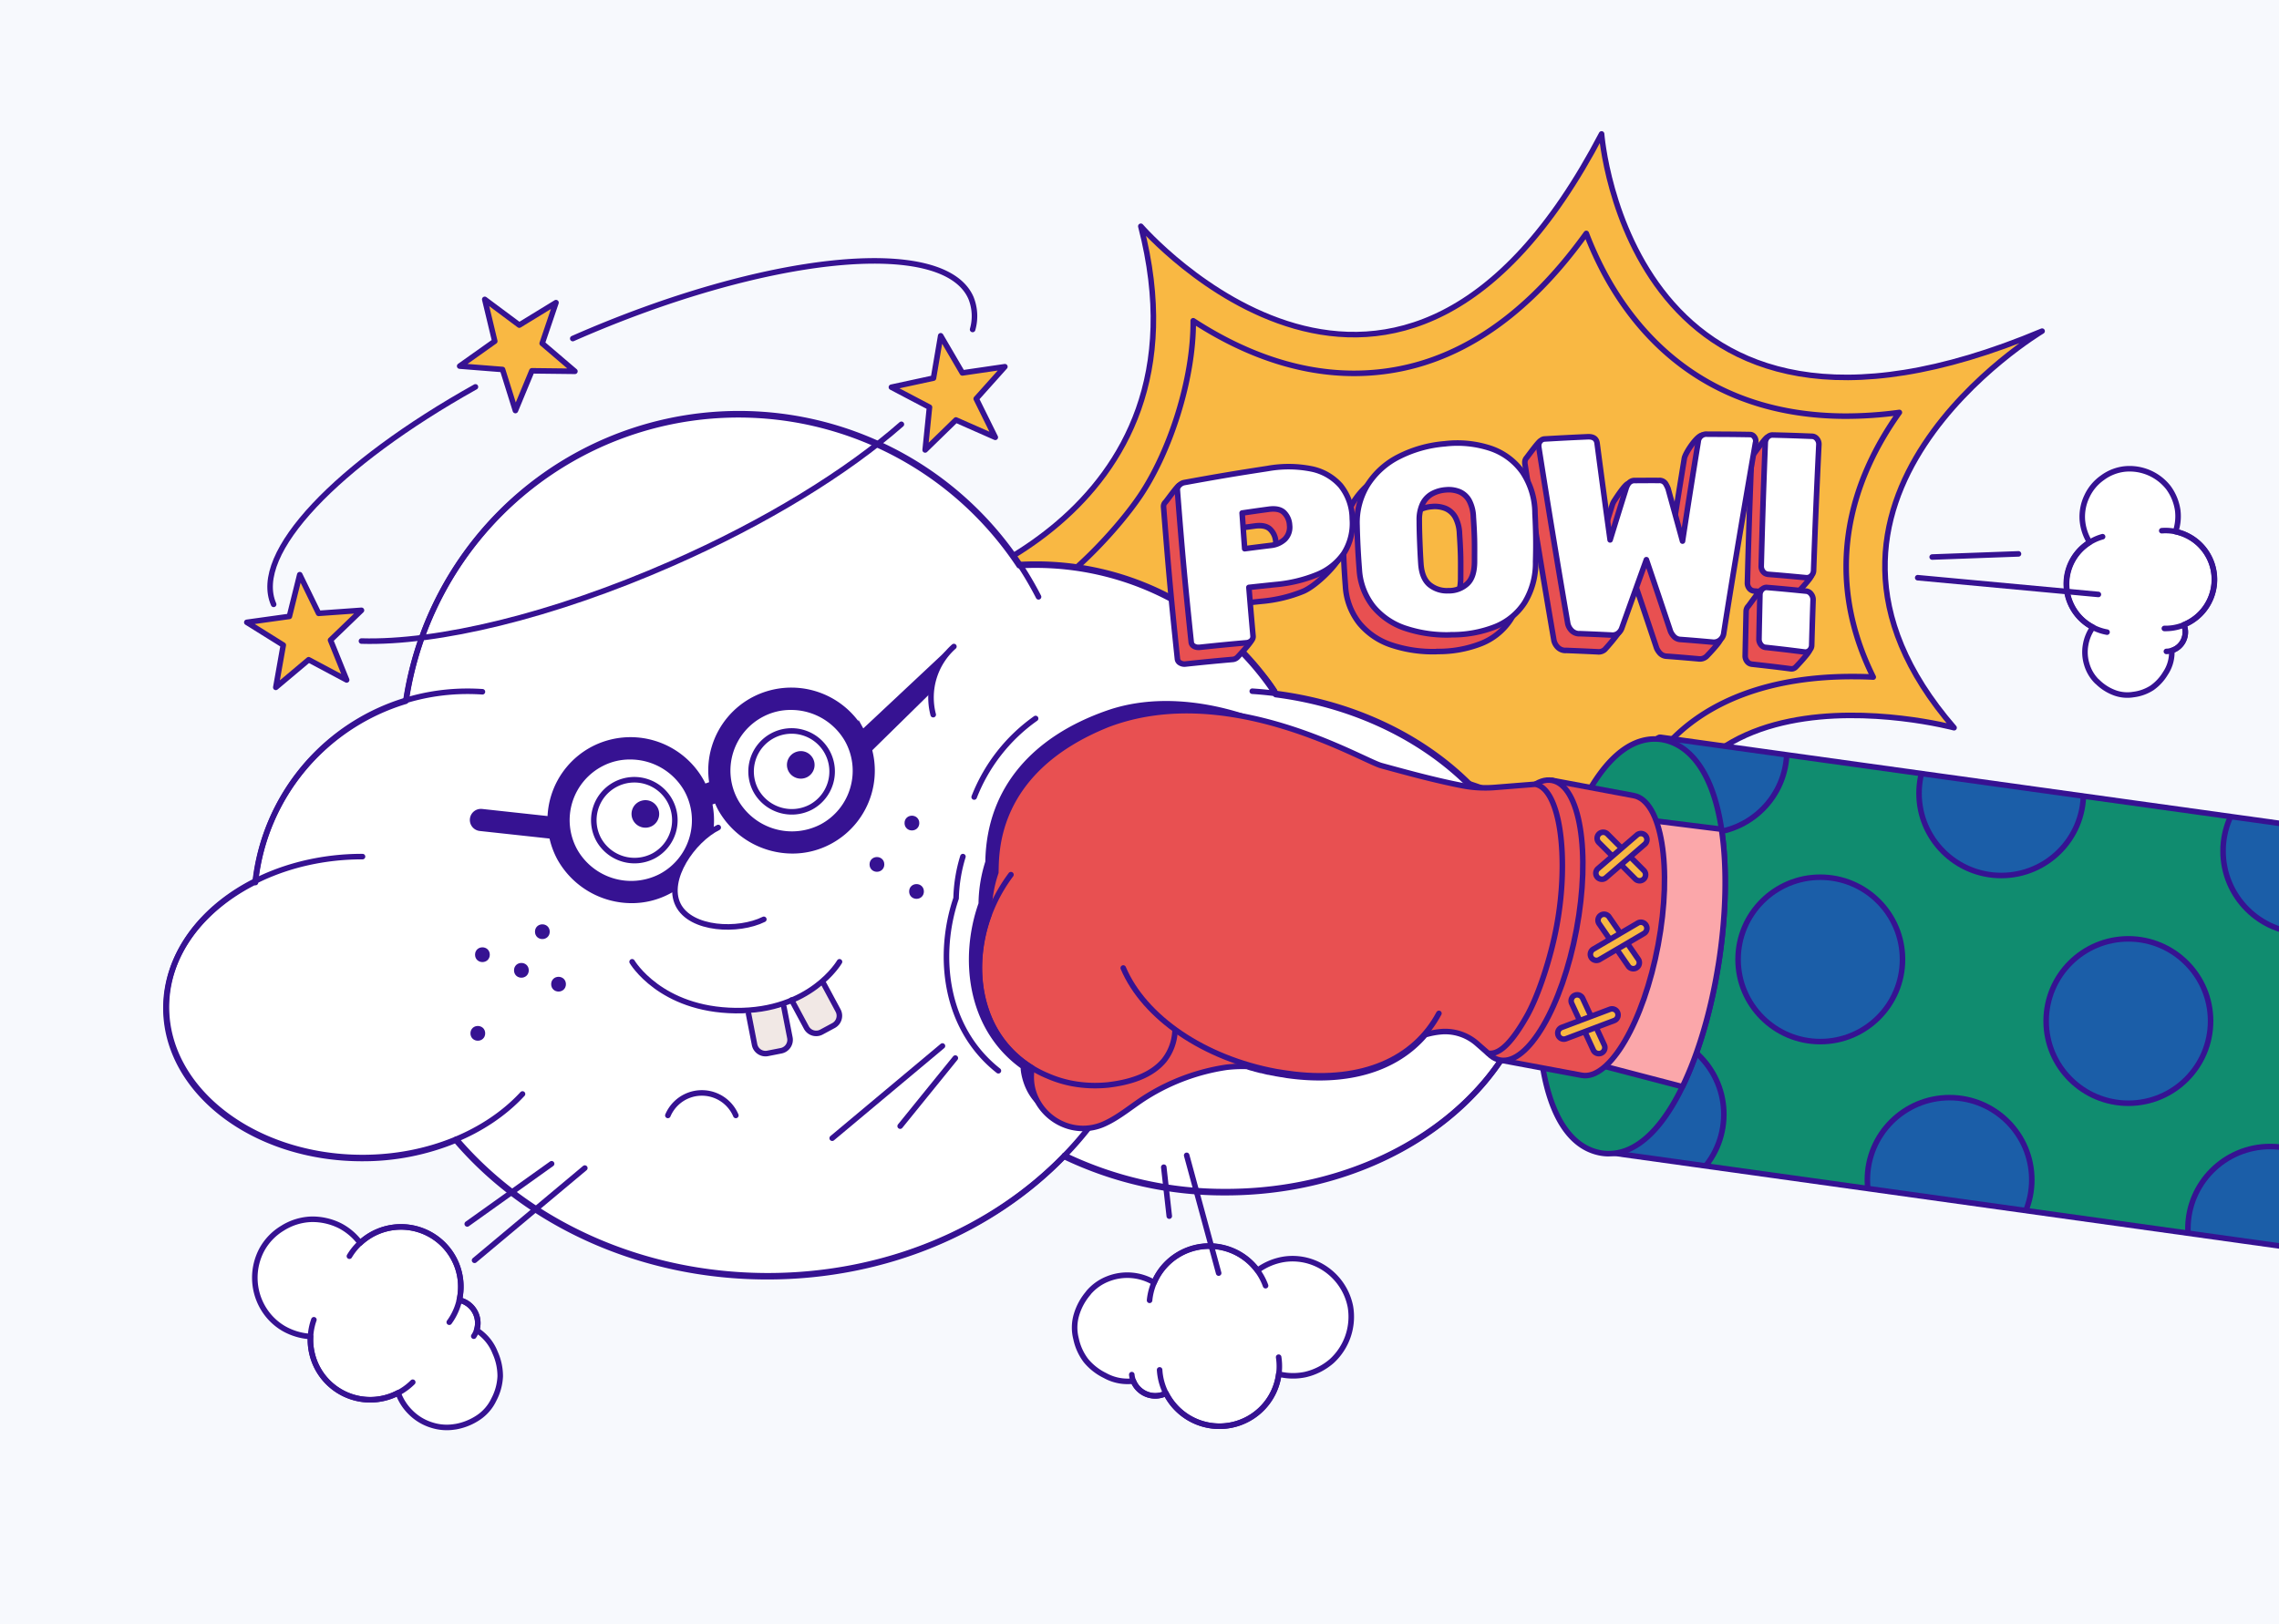 <svg xmlns="http://www.w3.org/2000/svg" xmlns:xlink="http://www.w3.org/1999/xlink" width="606" height="432" viewBox="0 0 606 432">
  <defs>
    <clipPath id="clip-path">
      <path id="Path_34205" data-name="Path 34205" d="M606,0H0V432H606Z" transform="translate(102 6208)" fill="#f7f9fd"/>
    </clipPath>
    <clipPath id="clip-path-2">
      <path id="Path_33922" data-name="Path 33922" d="M260.349,219.587c-7.371-.8,7.946-111.389,15.287-110.224l207.623,28.879L467.883,248.525,260.334,219.572Z" transform="translate(-258.393 -109.354)" fill="none"/>
    </clipPath>
  </defs>
  <g id="permiso-punch" transform="translate(-102 -6208)">
    <path id="Path_28797" data-name="Path 28797" d="M606,0H0V432H606Z" transform="translate(102 6208)" fill="#f7f9fd"/>
    <g id="Mask_Group_67" data-name="Mask Group 67" clip-path="url(#clip-path)">
      <g id="Punched_in_the_Face" data-name="Punched in the Face" transform="translate(448.642 6415.656)">
        <g id="Punched_in_the_Face-2" data-name="Punched in the Face" transform="translate(-302.523 -172.033)">
          <g id="Group_2172" data-name="Group 2172">
            <g id="Group_2157" data-name="Group 2157" transform="translate(200.09)">
              <path id="Path_33917" data-name="Path 33917" d="M136.259,123.859s79.5-20.019,59.114-98.8c0,0,68.4,79,122.519-24.56,0,0,7.3,98.652,117.138,52.451,0,0-75.625,45.124-23.41,105.492,0,0-90.573-24.235-78.411,58.982,0,0-50.314-53.38-103.384-34.658,0,0,1.548-43.636-93.6-58.893Z" transform="translate(-136.23 -0.5)" fill="#f9b843" stroke="#361292" stroke-linecap="round" stroke-linejoin="round" stroke-width="1.474"/>
              <path id="Path_33918" data-name="Path 33918" d="M311.06,185.813c-15.921-11.779-40.672-25.754-68.579-25.887a81.718,81.718,0,0,0-14.358,1.194,61.989,61.989,0,0,0-8.845-21.567C208.62,123.028,184.665,121.259,159.81,113c7.4-4.688,18.309-16.054,24.162-24.692,7.872-11.617,14.27-31,14.152-46.628C209.283,48.951,224,55.6,240.58,55.673c23.41.1,44.225-12.4,62.063-37.223a93.857,93.857,0,0,0,4.865,10.673c9.243,17.2,27.818,37.754,63.832,37.931a106.318,106.318,0,0,0,14.55-.988c-6.236,8.771-11.425,19.223-13.341,31.09-2.137,13.268.015,26.417,6.4,39.3-1.681-.088-3.405-.133-5.16-.133-22.127-.1-39.537,6.427-50.343,18.855-6.973,8.034-11.115,18.295-12.413,30.633Z" transform="translate(-125.049 8.011)" fill="#f9b843" stroke="#361292" stroke-linecap="round" stroke-linejoin="round" stroke-width="1.474"/>
            </g>
            <path id="Path_33919" data-name="Path 33919" d="M295.63,125.6a76.455,76.455,0,0,0-63.905-34.437c-1.459,0-2.9.044-4.349.133a89.462,89.462,0,0,0-163.1,36.073,56.733,56.733,0,0,0-40.039,48.043C9.949,182.548.5,194.917.5,208.966c0,22.113,23.336,40.024,52.127,40.024a64.53,64.53,0,0,0,24.943-4.88c18.84,22.054,48.943,36.324,82.849,36.324,31.636,0,59.94-12.442,78.883-32a98.227,98.227,0,0,0,43,9.641c45.832,0,83-29.852,83-66.662,0-33.184-30.176-60.692-69.7-65.807Z" transform="translate(-0.5 23.526)" fill="#fff" stroke="#361292" stroke-linecap="round" stroke-linejoin="round" stroke-width="1.474"/>
            <path id="Path_33920" data-name="Path 33920" d="M174.782,214.107a12.925,12.925,0,0,1-2.241-.619,13.984,13.984,0,0,1-7.769-7.164,13,13,0,0,1-1-3.022,13.419,13.419,0,0,1-.029-5.027c-14.285-8.712-16.776-26.535-11.44-40.849a34.074,34.074,0,0,1,1.8-11.145c.177-4.835-.1-21.833,30.707-34.142,12.442-4.688,27.965-6.015,39.464-3.685,0,0-21.759-10.26-42.25-3.1-19.415,6.781-31.9,20.226-32.314,40.009v.147a38.227,38.227,0,0,0-1.813,11.115c-4.983,14.152-3.405,33.213,11.2,43.842,0,1.179,1.327,13.857,15.685,13.607Z" transform="translate(68.177 48.016)" fill="#361292"/>
            <g id="Group_2163" data-name="Group 2163" transform="translate(364.941 160.47)">
              <g id="Group_2162" data-name="Group 2162" transform="translate(15.239)">
                <path id="Path_33921" data-name="Path 33921" d="M260.349,219.587c-7.371-.8,7.946-111.389,15.287-110.224l207.623,28.879L467.883,248.525,260.334,219.572Z" transform="translate(-258.393 -109.354)" fill="#108c6f"/>
                <g id="Group_2161" data-name="Group 2161">
                  <g id="Group_2160" data-name="Group 2160" clip-path="url(#clip-path-2)">
                    <g id="Group_2159" data-name="Group 2159" transform="translate(-12.866 -18.226)">
                      <g id="Group_2158" data-name="Group 2158" transform="translate(0)">
                        <circle id="Ellipse_561" data-name="Ellipse 561" cx="21.862" cy="21.862" r="21.862" transform="translate(19.966)" fill="#1b5ea8" stroke="#361292" stroke-linecap="round" stroke-linejoin="round" stroke-width="1.474"/>
                        <circle id="Ellipse_562" data-name="Ellipse 562" cx="21.862" cy="21.862" r="21.862" transform="translate(50.732 55.458)" fill="#1b5ea8" stroke="#361292" stroke-linecap="round" stroke-linejoin="round" stroke-width="1.474"/>
                        <circle id="Ellipse_563" data-name="Ellipse 563" cx="21.862" cy="21.862" r="21.862" transform="translate(98.849 11.277)" fill="#1b5ea8" stroke="#361292" stroke-linecap="round" stroke-linejoin="round" stroke-width="1.474"/>
                        <circle id="Ellipse_564" data-name="Ellipse 564" cx="21.862" cy="21.862" r="21.862" transform="translate(132.652 71.851)" fill="#1b5ea8" stroke="#361292" stroke-linecap="round" stroke-linejoin="round" stroke-width="1.474"/>
                        <circle id="Ellipse_565" data-name="Ellipse 565" cx="21.862" cy="21.862" r="21.862" transform="translate(207.614 80.254)" fill="#1b5ea8" stroke="#361292" stroke-linecap="round" stroke-linejoin="round" stroke-width="1.474"/>
                        <circle id="Ellipse_566" data-name="Ellipse 566" cx="21.862" cy="21.862" r="21.862" transform="translate(179.693 26.638)" fill="#1b5ea8" stroke="#361292" stroke-linecap="round" stroke-linejoin="round" stroke-width="1.474"/>
                        <circle id="Ellipse_567" data-name="Ellipse 567" cx="21.862" cy="21.862" r="21.862" transform="translate(85.11 114.086)" fill="#1b5ea8" stroke="#361292" stroke-linecap="round" stroke-linejoin="round" stroke-width="1.474"/>
                        <circle id="Ellipse_568" data-name="Ellipse 568" cx="21.862" cy="21.862" r="21.862" transform="translate(170.347 127.089)" fill="#1b5ea8" stroke="#361292" stroke-linecap="round" stroke-linejoin="round" stroke-width="1.474"/>
                        <ellipse id="Ellipse_569" data-name="Ellipse 569" cx="21.862" cy="21.862" rx="21.862" ry="21.862" transform="translate(0 136.601) rotate(-80.783)" fill="#1b5ea8" stroke="#361292" stroke-linecap="round" stroke-linejoin="round" stroke-width="1.474"/>
                      </g>
                    </g>
                  </g>
                </g>
                <path id="Path_33923" data-name="Path 33923" d="M260.349,219.587c-7.371-.8,7.946-111.389,15.287-110.224l207.623,28.879L467.883,248.525,260.334,219.572Z" transform="translate(-258.393 -109.354)" fill="none" stroke="#361292" stroke-linecap="round" stroke-linejoin="round" stroke-width="1.474"/>
              </g>
              <path id="Path_33924" data-name="Path 33924" d="M266.769,219.968a11.892,11.892,0,0,1-2.786-.324c-15.788-3.671-18.368-33.759-14.078-60.161,4.024-24.8,14.565-49.812,29.085-49.812a11.89,11.89,0,0,1,2.786.324c4.437,1.032,12.295,5.5,15.022,23.9,1.518,10.275,1.194,23.145-.929,36.25-4.024,24.8-14.565,49.812-29.071,49.812Z" transform="translate(-248.056 -109.204)" fill="#108c6f" stroke="#361292" stroke-linecap="round" stroke-linejoin="round" stroke-width="1.474"/>
            </g>
            <path id="Path_33925" data-name="Path 33925" d="M295.852,163.982c2.123-13.105,2.462-25.99.929-36.25a1.49,1.49,0,0,0-.044-.251l-38-4.762a122.222,122.222,0,0,0-8.83,30.589,128.336,128.336,0,0,0-1.312,32.786l37.768,9.862c4.378-9.051,7.636-20.535,9.479-31.975Z" transform="translate(116.888 57.454)" fill="#fba7aa" stroke="#361292" stroke-linecap="round" stroke-linejoin="round" stroke-width="1.474"/>
            <g id="Group_2164" data-name="Group 2164" transform="translate(241.631 295.793)">
              <path id="Path_33926" data-name="Path 33926" d="M168.051,213.666a15.693,15.693,0,0,0-3.125,5.705,11.871,11.871,0,0,0-.147,6.413,14.592,14.592,0,0,0,2.639,5.838,15.135,15.135,0,0,0,5.042,3.966,12.331,12.331,0,0,0,6.707,1.548,3.471,3.471,0,0,0,.87-.074,6.153,6.153,0,0,0,1.415,2.138A6.271,6.271,0,0,0,188.7,240.3a15.9,15.9,0,0,0,25.577,4.01,15.807,15.807,0,0,0,4.408-9.1,15.8,15.8,0,0,0,7.047.133,16.368,16.368,0,0,0,7.047-3.582,16,16,0,0,0,4.953-14.535,15.86,15.86,0,0,0-9.877-11.69,15.374,15.374,0,0,0-7.9-.826,16.277,16.277,0,0,0-6.914,2.919,15.953,15.953,0,0,0-25.695.029,15.771,15.771,0,0,0-1.8,3.214,13.954,13.954,0,0,0-12.265-.988,12.945,12.945,0,0,0-5.219,3.73Z" transform="translate(-164.41 -201.15)" fill="#fff" stroke="#361292" stroke-linecap="round" stroke-linejoin="round" stroke-width="1.474"/>
              <path id="Path_33927" data-name="Path 33927" d="M211.391,221.21a15.933,15.933,0,1,1-31.651,3.376" transform="translate(-157.14 -191.638)" fill="none" stroke="#361292" stroke-linecap="round" stroke-linejoin="round" stroke-width="1.474"/>
              <path id="Path_33928" data-name="Path 33928" d="M177.93,215.584a15.934,15.934,0,0,1,30.84-3.892" transform="translate(-157.999 -201.137)" fill="none" stroke="#361292" stroke-linecap="round" stroke-linejoin="round" stroke-width="1.474"/>
              <path id="Path_33929" data-name="Path 33929" d="M183.226,229.593a6.287,6.287,0,0,1-6.663-1.386,6.19,6.19,0,0,1-1.843-3.848" transform="translate(-159.521 -190.144)" fill="none" stroke="#361292" stroke-linecap="round" stroke-linejoin="round" stroke-width="1.474"/>
            </g>
            <g id="Group_2165" data-name="Group 2165" transform="translate(23.643 288.685)">
              <path id="Path_33930" data-name="Path 33930" d="M69.862,251.509a15.772,15.772,0,0,0,6.044-2.4,11.871,11.871,0,0,0,4.2-4.85,14.5,14.5,0,0,0,1.681-6.192,15.2,15.2,0,0,0-1.356-6.265,12.382,12.382,0,0,0-4.187-5.469,4.2,4.2,0,0,0-.722-.5,6.39,6.39,0,0,0,.265-2.55,6.263,6.263,0,0,0-4.88-5.469,16.312,16.312,0,0,0,.324-5.174A15.9,15.9,0,0,0,44.55,202.64a15.769,15.769,0,0,0-5.366-4.585,16.383,16.383,0,0,0-7.71-1.725,15.362,15.362,0,0,0-7.563,2.359,15.14,15.14,0,0,0-5.5,5.705,15.854,15.854,0,0,0,.192,15.3,15.393,15.393,0,0,0,5.558,5.661,16.334,16.334,0,0,0,7.194,2.152,15.669,15.669,0,0,0,.472,4.791,15.832,15.832,0,0,0,22.805,10.172,13.718,13.718,0,0,0,3.287,5.174,13.513,13.513,0,0,0,5.558,3.391,13.089,13.089,0,0,0,6.4.457Z" transform="translate(-16.538 -196.328)" fill="#fff" stroke="#361292" stroke-linecap="round" stroke-linejoin="round" stroke-width="1.474"/>
              <path id="Path_33931" data-name="Path 33931" d="M33.6,205.493a15.933,15.933,0,1,1,26.55,17.557" transform="translate(-8.448 -195.673)" fill="none" stroke="#361292" stroke-linecap="round" stroke-linejoin="round" stroke-width="1.474"/>
              <path id="Path_33932" data-name="Path 33932" d="M53.771,231.074A15.939,15.939,0,0,1,27.486,214.46" transform="translate(-11.784 -187.731)" fill="none" stroke="#361292" stroke-linecap="round" stroke-linejoin="round" stroke-width="1.474"/>
              <path id="Path_33933" data-name="Path 33933" d="M53.84,211.01a6.284,6.284,0,0,1,4.26,5.307,6.192,6.192,0,0,1-1.032,4.142" transform="translate(1.149 -189.367)" fill="none" stroke="#361292" stroke-linecap="round" stroke-linejoin="round" stroke-width="1.474"/>
            </g>
            <path id="Path_33934" data-name="Path 33934" d="M342.043,76.27l-22.953.84" transform="translate(150.567 35.428)" fill="#361292" stroke="#361292" stroke-linecap="round" stroke-linejoin="round" stroke-width="1.474"/>
            <g id="Group_2166" data-name="Group 2166" transform="translate(505.37 89.053)">
              <path id="Path_33935" data-name="Path 33935" d="M351.474,117.5a12.714,12.714,0,0,0,4.437,2.919,9.792,9.792,0,0,0,5.219.545,11.721,11.721,0,0,0,4.924-1.769,12.7,12.7,0,0,0,3.568-3.848,10.023,10.023,0,0,0,1.7-5.366,2.96,2.96,0,0,0,0-.722,5.224,5.224,0,0,0,1.828-1.017,5.124,5.124,0,0,0,1.371-5.838,13.164,13.164,0,0,0,3.612-2.211,13,13,0,0,0-5.808-22.555,12.841,12.841,0,0,0,.56-5.735,13.431,13.431,0,0,0-2.462-5.97,13.126,13.126,0,0,0-11.528-4.968,12.2,12.2,0,0,0-6.044,2.359,12.369,12.369,0,0,0-4.113,4.938,12.553,12.553,0,0,0-1.194,6.383,13.37,13.37,0,0,0,1.931,5.823,12.947,12.947,0,0,0,.87,22.6,11.394,11.394,0,0,0-1.931,4.629,11.08,11.08,0,0,0,.324,5.307,10.582,10.582,0,0,0,2.7,4.5Z" transform="translate(-343.316 -60.908)" fill="#fff" stroke="#361292" stroke-linecap="round" stroke-linejoin="round" stroke-width="1.474"/>
              <path id="Path_33936" data-name="Path 33936" d="M360.5,72.1a13.021,13.021,0,1,1,.693,26" transform="translate(-335.167 -55.618)" fill="none" stroke="#361292" stroke-linecap="round" stroke-linejoin="round" stroke-width="1.474"/>
              <path id="Path_33937" data-name="Path 33937" d="M354.089,98.555a13.025,13.025,0,0,1-1.179-25.385" transform="translate(-343.306 -55.094)" fill="none" stroke="#361292" stroke-linecap="round" stroke-linejoin="round" stroke-width="1.474"/>
              <path id="Path_33938" data-name="Path 33938" d="M366.161,89.4a5.136,5.136,0,0,1-4.821,6.59" transform="translate(-334.769 -47.399)" fill="none" stroke="#361292" stroke-linecap="round" stroke-linejoin="round" stroke-width="1.474"/>
            </g>
            <path id="Path_33939" data-name="Path 33939" d="M93.56,137.293A10.776,10.776,0,1,0,78.966,132.9,10.905,10.905,0,0,0,93.56,137.293Z" transform="translate(36.094 54.748)" fill="none" stroke="#361292" stroke-linecap="round" stroke-linejoin="round" stroke-width="1.474"/>
            <path id="Path_33940" data-name="Path 33940" d="M89.312,126.725a2.916,2.916,0,0,0,.87-4.452,2.875,2.875,0,0,0-3.111-.929,2.906,2.906,0,0,0-1.725,4.187A2.975,2.975,0,0,0,89.312,126.725Z" transform="translate(39.561 56.736)" fill="#361292" stroke="#361292" stroke-linecap="round" stroke-linejoin="round" stroke-width="1.474"/>
            <path id="Path_33941" data-name="Path 33941" d="M121.93,128.493a10.776,10.776,0,1,0-14.594-4.393A10.905,10.905,0,0,0,121.93,128.493Z" transform="translate(49.546 50.575)" fill="none" stroke="#361292" stroke-linecap="round" stroke-linejoin="round" stroke-width="1.474"/>
            <path id="Path_33942" data-name="Path 33942" d="M117.342,117.875a2.916,2.916,0,0,0,.87-4.452,2.875,2.875,0,0,0-3.111-.929,2.906,2.906,0,0,0-1.725,4.187A2.975,2.975,0,0,0,117.342,117.875Z" transform="translate(52.852 52.539)" fill="#361292" stroke="#361292" stroke-linecap="round" stroke-linejoin="round" stroke-width="1.474"/>
            <path id="Path_33943" data-name="Path 33943" d="M128.326,119.8a2.213,2.213,0,0,1-2.683-3.479l23.351-21.877c.87-.855-2.314,3.494-2.816,4.791a36.457,36.457,0,0,0-1.415,4.481l-16.024,15.744a2.85,2.85,0,0,1-.413.324Z" transform="translate(58.526 43.994)" fill="#361292" stroke="#361292" stroke-miterlimit="10" stroke-width="1.474"/>
            <path id="Path_33944" data-name="Path 33944" d="M57.175,127.025a2.208,2.208,0,0,1,1.091-4.231l20.491,2.226a2.209,2.209,0,0,1-.472,4.393l-20.491-2.226A2.128,2.128,0,0,1,57.175,127.025Z" transform="translate(25.732 57.483)" fill="#361292" stroke="#361292" stroke-miterlimit="10" stroke-width="1.474"/>
            <path id="Path_33945" data-name="Path 33945" d="M152.7,111.886a21.528,21.528,0,0,0-28.6-8.609,21.3,21.3,0,0,0-10.585,12.678,21.088,21.088,0,0,0-.619,9.847l-2.2.8c-.236-.516-.472-1.032-.752-1.533a21.528,21.528,0,0,0-28.6-8.609A21.338,21.338,0,0,0,72.416,145.6a21.92,21.92,0,0,0,19.046,11.16,20.809,20.809,0,0,0,9.892-2.477,21.328,21.328,0,0,0,10.761-23.513l1.961-.708a20.924,20.924,0,0,0,1.076,2.344,21.943,21.943,0,0,0,19.061,11.16,20.81,20.81,0,0,0,9.892-2.477,21.354,21.354,0,0,0,8.594-29.218Zm-45.154,28.348a16.836,16.836,0,0,1-8.27,10.157,17.241,17.241,0,0,1-22.982-6.914A16.911,16.911,0,0,1,83.4,120.392a16.375,16.375,0,0,1,7.621-1.843,17.277,17.277,0,0,1,15.066,8.668A16.887,16.887,0,0,1,107.546,140.234ZM150.3,127.055a16.836,16.836,0,0,1-8.27,10.157,17.241,17.241,0,0,1-22.982-6.914,16.911,16.911,0,0,1,7.106-23.086,16.375,16.375,0,0,1,7.621-1.843,17.277,17.277,0,0,1,15.066,8.668A16.887,16.887,0,0,1,150.3,127.055Z" transform="translate(32.368 47.104)" fill="#361292" stroke="#361292" stroke-miterlimit="10" stroke-width="1.474"/>
            <path id="Path_33946" data-name="Path 33946" d="M114.99,158.03l1.592,8.167a2.963,2.963,0,0,1-2.329,3.464l-3.6.708a2.963,2.963,0,0,1-3.464-2.329l-1.592-8.167" transform="translate(49.336 74.197)" fill="#f1e8e5" stroke="#361292" stroke-linecap="round" stroke-linejoin="round" stroke-width="1.474"/>
            <path id="Path_33947" data-name="Path 33947" d="M121.778,153.69l3.936,7.327a2.956,2.956,0,0,1-1.194,3.995l-3.228,1.74a2.956,2.956,0,0,1-4-1.194l-3.936-7.327" transform="translate(53.015 72.139)" fill="#f1e8e5" stroke="#361292" stroke-linecap="round" stroke-linejoin="round" stroke-width="1.474"/>
            <path id="Path_33948" data-name="Path 33948" d="M91.04,179.515a9.815,9.815,0,0,1,18.073,0" transform="translate(42.432 81.546)" fill="none" stroke="#361292" stroke-linecap="round" stroke-linejoin="round" stroke-width="1.474"/>
            <path id="Path_33949" data-name="Path 33949" d="M139.09,111.108a18.13,18.13,0,0,1,5.5-18.118" transform="translate(64.936 43.356)" fill="#fff" stroke="#361292" stroke-linecap="round" stroke-linejoin="round" stroke-width="1.474"/>
            <circle id="Ellipse_570" data-name="Ellipse 570" cx="1.224" cy="1.224" r="1.224" transform="translate(98.873 210.969)" fill="#361292" stroke="#361292" stroke-linecap="round" stroke-linejoin="round" stroke-width="1.474"/>
            <circle id="Ellipse_571" data-name="Ellipse 571" cx="1.224" cy="1.224" r="1.224" transform="translate(82.937 217.087)" fill="#361292" stroke="#361292" stroke-linecap="round" stroke-linejoin="round" stroke-width="1.474"/>
            <circle id="Ellipse_572" data-name="Ellipse 572" cx="1.224" cy="1.224" r="1.224" transform="translate(93.3 221.244)" fill="#361292" stroke="#361292" stroke-linecap="round" stroke-linejoin="round" stroke-width="1.474"/>
            <circle id="Ellipse_573" data-name="Ellipse 573" cx="1.224" cy="1.224" r="1.224" transform="translate(103.177 224.93)" fill="#361292" stroke="#361292" stroke-linecap="round" stroke-linejoin="round" stroke-width="1.474"/>
            <circle id="Ellipse_574" data-name="Ellipse 574" cx="1.224" cy="1.224" r="1.224" transform="translate(81.713 238.005)" fill="#361292" stroke="#361292" stroke-linecap="round" stroke-linejoin="round" stroke-width="1.474"/>
            <circle id="Ellipse_575" data-name="Ellipse 575" cx="1.224" cy="1.224" r="1.224" transform="translate(187.839 193.073)" fill="#361292" stroke="#361292" stroke-linecap="round" stroke-linejoin="round" stroke-width="1.474"/>
            <circle id="Ellipse_576" data-name="Ellipse 576" cx="1.224" cy="1.224" r="1.224" transform="translate(198.365 200.267)" fill="#361292" stroke="#361292" stroke-linecap="round" stroke-linejoin="round" stroke-width="1.474"/>
            <circle id="Ellipse_577" data-name="Ellipse 577" cx="1.224" cy="1.224" r="1.224" transform="translate(197.141 182.075)" fill="#361292" stroke="#361292" stroke-linecap="round" stroke-linejoin="round" stroke-width="1.474"/>
            <path id="Path_33950" data-name="Path 33950" d="M84.59,149.87s7.474,12.752,27.508,12.987,27.641-12.987,27.641-12.987" transform="translate(39.373 70.327)" fill="none" stroke="#361292" stroke-linecap="round" stroke-linejoin="round" stroke-width="1.474"/>
            <path id="Path_33951" data-name="Path 33951" d="M160.35,154.359a13.822,13.822,0,0,1,2.211-5.749c3.2-4.069,6.6-3.862,9.184-2.654a8.62,8.62,0,0,1,4.7,6.339c1.238,6.368,6.295,20.978,26.683,23.277" transform="translate(75.297 68.109)" fill="none" stroke="#361292" stroke-linecap="round" stroke-linejoin="round" stroke-width="1.474"/>
            <path id="Path_33952" data-name="Path 33952" d="M43.84,127.18A89.483,89.483,0,0,1,211.984,99.687" transform="translate(20.051 23.436)" fill="none" stroke="#361292" stroke-linecap="round" stroke-linejoin="round" stroke-width="1.474"/>
            <path id="Path_33953" data-name="Path 33953" d="M154.48,78.238c1.445-.074,2.889-.118,4.349-.118a76.432,76.432,0,0,1,63.448,33.744" transform="translate(72.513 36.305)" fill="none" stroke="#361292" stroke-linecap="round" stroke-linejoin="round" stroke-width="1.474"/>
            <path id="Path_33954" data-name="Path 33954" d="M16.65,151.934A56.682,56.682,0,0,1,73.022,101.06q2.012,0,3.98.133" transform="translate(7.158 47.183)" fill="none" stroke="#361292" stroke-linecap="round" stroke-linejoin="round" stroke-width="1.474"/>
            <path id="Path_33955" data-name="Path 33955" d="M95.276,194.029c-9.449,10.231-24.987,16.909-42.559,16.909C23.926,210.938.59,193.012.59,170.914c0-17.69,14.933-32.682,35.66-37.989a66.415,66.415,0,0,1,16.481-2.034" transform="translate(-0.457 61.328)" fill="none" stroke="#361292" stroke-linecap="round" stroke-linejoin="round" stroke-width="1.474"/>
            <path id="Path_33956" data-name="Path 33956" d="M212.506,101.05c42.6,2.816,76.082,31.488,76.082,66.441,0,36.825-37.164,66.662-83,66.662a98.228,98.228,0,0,1-43-9.641" transform="translate(76.359 47.178)" fill="none" stroke="#361292" stroke-linecap="round" stroke-linejoin="round" stroke-width="1.474"/>
            <path id="Path_33957" data-name="Path 33957" d="M221.408,179.52a91.578,91.578,0,0,1-6.781,7.813c-18.958,19.562-47.262,31.99-78.9,31.99-33.921,0-64.009-14.27-82.849-36.324" transform="translate(24.337 84.387)" fill="none" stroke="#361292" stroke-linecap="round" stroke-linejoin="round" stroke-width="1.474"/>
            <line id="Line_809" data-name="Line 809" x1="29.321" y2="24.53" transform="translate(82.067 275.066)" fill="none" stroke="#361292" stroke-linecap="round" stroke-linejoin="round" stroke-width="1.474"/>
            <line id="Line_810" data-name="Line 810" x1="29.321" y2="24.53" transform="translate(177.166 242.59)" fill="none" stroke="#361292" stroke-linecap="round" stroke-linejoin="round" stroke-width="1.474"/>
            <line id="Line_811" data-name="Line 811" x1="14.668" y2="18.103" transform="translate(195.24 245.804)" fill="none" stroke="#361292" stroke-linecap="round" stroke-linejoin="round" stroke-width="1.474"/>
            <line id="Line_812" data-name="Line 812" x1="22.437" y2="16.01" transform="translate(80.121 273.916)" fill="none" stroke="#361292" stroke-linecap="round" stroke-linejoin="round" stroke-width="1.474"/>
            <line id="Line_813" data-name="Line 813" x2="1.459" y2="13.017" transform="translate(265.337 274.83)" fill="none" stroke="#361292" stroke-linecap="round" stroke-linejoin="round" stroke-width="1.474"/>
            <line id="Line_814" data-name="Line 814" x2="8.506" y2="31.326" transform="translate(271.425 271.676)" fill="none" stroke="#361292" stroke-linecap="round" stroke-linejoin="round" stroke-width="1.474"/>
            <g id="Group_2167" data-name="Group 2167" transform="translate(207.555 153.4)">
              <path id="Path_33958" data-name="Path 33958" d="M262.86,195.586c7.386,1.371,16.466-14.167,20.314-34.7s.943-38.329-6.5-39.7l-21.7-4.054-13.813,74.4,21.7,4.054Z" transform="translate(-93.94 -98.597)" fill="#e85051" stroke="#361292" stroke-linecap="round" stroke-linejoin="round" stroke-width="1.474"/>
              <path id="Path_33959" data-name="Path 33959" d="M195.6,151.58a10.108,10.108,0,0,0-5.174.826c-5.69,2.713-10.6,5.278-15.155,7.9l-1.047.634c-7.99,4.614-19,10.894-16.924,21.42a11.745,11.745,0,0,0,.943,2.875,13.075,13.075,0,0,0,7.43,6.825,13.336,13.336,0,0,0,10.054-.413,45.707,45.707,0,0,0,6.825-4.216c1.386-.958,2.845-1.99,4.364-2.934,7.209-4.319,14.388-7.017,21.346-7.784a36.753,36.753,0,0,1,13.636.884c3.332.9,3.7.28,3.7.28.575-1.135-4.069-7.474-25.076-24.132a9.252,9.252,0,0,0-4.909-2.123Z" transform="translate(-133.824 -82.291)" fill="#361292" stroke="#361292" stroke-linecap="round" stroke-linejoin="round" stroke-width="1.474"/>
              <path id="Path_33960" data-name="Path 33960" d="M195.6,151.58a10.108,10.108,0,0,0-5.174.826c-5.69,2.713-10.6,5.278-15.155,7.9l-1.047.634c-7.99,4.614-19,10.894-16.924,21.42a11.745,11.745,0,0,0,.943,2.875,13.075,13.075,0,0,0,7.43,6.825,13.336,13.336,0,0,0,10.054-.413,45.707,45.707,0,0,0,6.825-4.216c1.386-.958,2.845-1.99,4.364-2.934,7.209-4.319,14.388-7.017,21.346-7.784a36.753,36.753,0,0,1,13.636.884c3.332.9,3.7.28,3.7.28.575-1.135-4.069-7.474-25.076-24.132a9.252,9.252,0,0,0-4.909-2.123Z" transform="translate(-133.824 -82.291)" fill="#361292" stroke="#361292" stroke-linecap="round" stroke-linejoin="round" stroke-width="1.474"/>
              <path id="Path_33961" data-name="Path 33961" d="M264.1,156.867c3.848-20.535.944-38.329-6.5-39.7-7.386-1.371-16.467,14.167-20.314,34.7s-.943,38.329,6.5,39.7c7.386,1.371,16.467-14.167,20.314-34.7Z" transform="translate(-96.582 -98.62)" fill="#e85051" stroke="#361292" stroke-linecap="round" stroke-linejoin="round" stroke-width="1.474"/>
              <path id="Path_33962" data-name="Path 33962" d="M146.29,126.859a46.083,46.083,0,0,1,16.334-20.889" transform="translate(-138.925 -103.889)" fill="none" stroke="#361292" stroke-linecap="round" stroke-linejoin="round" stroke-width="1.474"/>
              <path id="Path_33963" data-name="Path 33963" d="M155.1,187.852c-14.609-11.528-16.26-31.105-11.248-45.876a40.944,40.944,0,0,1,1.813-11.086" transform="translate(-141.294 -92.073)" fill="none" stroke="#361292" stroke-linecap="round" stroke-linejoin="round" stroke-width="1.474"/>
              <path id="Path_33964" data-name="Path 33964" d="M295.068,124.123l-10.717.855a32.265,32.265,0,0,1-8.83-.5c-7.223-1.415-14.388-3.376-21.4-5.292-5.219-1.415-40.658-23.027-72.633-11-30.8,12.295-29.7,34.6-29.882,39.419a33.629,33.629,0,0,0-1.8,11.145c-5.337,14.314-2.845,32.137,11.44,40.849a13.42,13.42,0,0,0,.03,5.027,13,13,0,0,0,1,3.022,14.035,14.035,0,0,0,7.769,7.164,13.569,13.569,0,0,0,10.57-.428c4.025-1.857,7.43-4.894,11.2-7.223a55.59,55.59,0,0,1,21.036-7.739,36.054,36.054,0,0,1,5.5-.236l.206.059a11.29,11.29,0,0,0,1.666.486l.28.1c.5.133,1.017.265,1.518.4l.295.029c.5.133,1.091.28,1.666.413l.369.044c.575.147,1.165.206,1.754.354l1.386.236.295.029,1.238.221c15.862,2.255,28.909-1.548,36.766-10.791a20.848,20.848,0,0,1,4.555-.84,12.85,12.85,0,0,1,9.332,3.273l2.816,2.462c3.287.6,6.766-3.685,10.113-9.508,3.258-5.6,6.6-15.98,8.152-24.383,3.317-17.911.973-36.427-5.69-37.636Z" transform="translate(-138.487 -104.558)" fill="#e85051" stroke="#361292" stroke-linecap="round" stroke-linejoin="round" stroke-width="1.474"/>
              <path id="Path_33965" data-name="Path 33965" d="M257.119,163.063c-6.648,12.457-20.521,18.25-38.432,16.2-1.548-.177-3.228-.442-4.85-.708-19.15-3.538-35.071-14.388-40.658-27.567" transform="translate(-126.174 -82.542)" fill="none" stroke="#361292" stroke-linecap="round" stroke-linejoin="round" stroke-width="1.474"/>
              <path id="Path_33966" data-name="Path 33966" d="M199.238,175.825a13.676,13.676,0,0,1-2.9,7.725c-2.948,3.538-7.813,5.676-14.771,6.516a33.479,33.479,0,0,1-7.386-.03,30.436,30.436,0,0,1-8.757-2.344,29,29,0,0,1-9.965-6.811,28.322,28.322,0,0,1-6.28-10.349c-3.391-9.494-2.3-21.007,2.934-30.869a43.632,43.632,0,0,1,3.509-5.513" transform="translate(-138.478 -90.527)" fill="none" stroke="#361292" stroke-linecap="round" stroke-linejoin="round" stroke-width="1.474"/>
            </g>
            <g id="Group_2168" data-name="Group 2168" transform="translate(21.508 33.769)">
              <path id="Path_33967" data-name="Path 33967" d="M179.34,52.89C164.952,65.524,143.5,78.835,118.28,89.921c-31.916,14.034-62.343,21.213-82.51,20.624" transform="translate(-5.284 -9.427)" fill="none" stroke="#361292" stroke-linecap="round" stroke-linejoin="round" stroke-width="1.474"/>
              <path id="Path_33968" data-name="Path 33968" d="M73.89,44.064c51.2-22.525,98.593-27.375,105.86-10.85a12.924,12.924,0,0,1,.457,8.432" transform="translate(12.791 -23.407)" fill="none" stroke="#361292" stroke-linecap="round" stroke-linejoin="round" stroke-width="1.474"/>
              <path id="Path_33969" data-name="Path 33969" d="M20.233,103.987c-5.97-13.562,16.953-37.311,53.66-57.847" transform="translate(-13.098 -12.628)" fill="none" stroke="#361292" stroke-linecap="round" stroke-linejoin="round" stroke-width="1.474"/>
              <path id="Path_33970" data-name="Path 33970" d="M60.153,30.35l9.184,6.84L79.1,31.22,75.426,42.055l8.7,7.43-11.44-.133-4.378,10.57L64.885,49l-11.4-.9,9.332-6.619Z" transform="translate(3.118 -20.115)" fill="#f9b843" stroke="#361292" stroke-linecap="round" stroke-linejoin="round" stroke-width="1.474"/>
              <path id="Path_33971" data-name="Path 33971" d="M144.465,36.92l5.764,9.877,11.307-1.651-7.622,8.521,5.071,10.26-10.467-4.614-8.182,7.975,1.15-11.366L131.36,50.6l11.189-2.418Z" transform="translate(40.042 -17)" fill="#f9b843" stroke="#361292" stroke-linecap="round" stroke-linejoin="round" stroke-width="1.474"/>
              <path id="Path_33972" data-name="Path 33972" d="M15.09,92.7l11.322-1.577,2.757-11.1,5.012,10.29,11.4-.811L37.35,97.43l4.29,10.6-10.1-5.381L22.8,110l1.99-11.248Z" transform="translate(-15.09 3.437)" fill="#f9b843" stroke="#361292" stroke-linecap="round" stroke-linejoin="round" stroke-width="1.474"/>
            </g>
            <path id="Path_33973" data-name="Path 33973" d="M115.956,150.067c-6.737,3.346-19.459,2.86-22.805-3.892S97.086,129,103.823,125.64" transform="translate(43.034 58.838)" fill="#fff" stroke="#361292" stroke-linecap="round" stroke-linejoin="round" stroke-width="1.474"/>
            <path id="Path_33974" data-name="Path 33974" d="M261.4,126.967l9.679,9.69a1.607,1.607,0,0,1,0,2.272h0a1.607,1.607,0,0,1-2.273,0l-9.678-9.688a1.607,1.607,0,0,1,0-2.273h0A1.607,1.607,0,0,1,261.4,126.967Z" transform="translate(121.912 59.244)" fill="#f9b843" stroke="#361292" stroke-linecap="round" stroke-linejoin="round" stroke-width="1.474"/>
            <path id="Path_33975" data-name="Path 33975" d="M258.984,136.065l10.369-8.947a1.608,1.608,0,0,1,2.266.167h0a1.609,1.609,0,0,1-.167,2.267L261.083,138.5a1.608,1.608,0,0,1-2.266-.167h0A1.608,1.608,0,0,1,258.984,136.065Z" transform="translate(121.803 59.354)" fill="#f9b843" stroke="#361292" stroke-linecap="round" stroke-linejoin="round" stroke-width="1.474"/>
            <path id="Path_33976" data-name="Path 33976" d="M261.747,141.987l7.773,11.276a1.607,1.607,0,0,1-.411,2.235h0a1.608,1.608,0,0,1-2.235-.411L259.1,143.81a1.609,1.609,0,0,1,.411-2.235h0A1.606,1.606,0,0,1,261.747,141.987Z" transform="translate(121.988 66.26)" fill="#f9b843" stroke="#361292" stroke-linecap="round" stroke-linejoin="round" stroke-width="1.474"/>
            <path id="Path_33977" data-name="Path 33977" d="M258.23,149.886l11.813-6.93a1.606,1.606,0,0,1,2.2.573h0a1.6,1.6,0,0,1-.573,2.2l-11.811,6.93a1.607,1.607,0,0,1-2.2-.572h0A1.607,1.607,0,0,1,258.23,149.886Z" transform="translate(121.333 66.944)" fill="#f9b843" stroke="#361292" stroke-linecap="round" stroke-linejoin="round" stroke-width="1.474"/>
            <path id="Path_33978" data-name="Path 33978" d="M257.036,156.762l5.751,12.43a1.606,1.606,0,0,1-.784,2.133h0a1.609,1.609,0,0,1-2.133-.784l-5.751-12.429a1.609,1.609,0,0,1,.784-2.133h0A1.607,1.607,0,0,1,257.036,156.762Z" transform="translate(119.689 73.153)" fill="#f9b843" stroke="#361292" stroke-linecap="round" stroke-linejoin="round" stroke-width="1.474"/>
            <path id="Path_33979" data-name="Path 33979" d="M252.6,163.3l12.815-4.829a1.606,1.606,0,0,1,2.07.938h0a1.605,1.605,0,0,1-.936,2.07l-12.815,4.829a1.607,1.607,0,0,1-2.071-.936h0A1.609,1.609,0,0,1,252.6,163.3Z" transform="translate(118.546 74.358)" fill="#f9b843" stroke="#361292" stroke-linecap="round" stroke-linejoin="round" stroke-width="1.474"/>
            <g id="Group_2171" data-name="Group 2171" transform="translate(265.271 79.871)">
              <g id="Group_2169" data-name="Group 2169" transform="translate(0 0.265)">
                <path id="Path_33980" data-name="Path 33980" d="M186.216,111.6a2.224,2.224,0,0,1-1.371-.31,1.354,1.354,0,0,1-.708-1.061c-1.651-15.685-2.388-23.778-3.685-40.422a1.607,1.607,0,0,1,.516-1.3c.383-.4,3.169-4.364,3.671-4.452,8.9-1.622,11,1.356,19.842,0a31.31,31.31,0,0,1,11.543.088,14.053,14.053,0,0,1,7.813,4.452c1.9,2.211,6.354,4.968,6.516,8.609s-2,4.526-3.656,6.988-6,6.722-9.11,8.064a37.87,37.87,0,0,1-11.1,2.654c-2.816.295-4.216.442-7.047.752.428,5.219,3.877,4.555,4.334,9.671.044.457-3.346,4.113-3.671,4.452a2.049,2.049,0,0,1-1.312.59c-5.027.442-7.533.693-12.575,1.224Zm12.132-26.226c2.816-.369,4.216-.545,7.017-.885a6.308,6.308,0,0,0,3.612-1.592,4.507,4.507,0,0,0,1.312-3.789,5.023,5.023,0,0,0-1.4-3.273c-.855-.9-2.241-1.209-4.142-.958-2.83.383-4.246.59-7.076,1,.265,3.818.4,5.72.678,9.479Z" transform="translate(-180.445 -50.734)" fill="#e85051" stroke="#361292" stroke-linecap="round" stroke-linejoin="round" stroke-width="1.474"/>
                <path id="Path_33981" data-name="Path 33981" d="M237.764,110.3a34.917,34.917,0,0,1-12.147-1.769,18.665,18.665,0,0,1-8.418-5.72,17.532,17.532,0,0,1-3.744-9.877c-.147-1.887-.28-3.818-.383-5.838s-.177-4.025-.221-6.029a19.138,19.138,0,0,1,2.8-10.658,21,21,0,0,1,8.137-7.4,32.748,32.748,0,0,1,12.383-3.523,28.074,28.074,0,0,1,12.354,1.268,17.13,17.13,0,0,1,8.373,6.309,19.822,19.822,0,0,1,3.273,10.968q.177,3.251.221,6.5c.029,2.182,0,4.29-.059,6.324a20.2,20.2,0,0,1-2.919,10.879,16.717,16.717,0,0,1-7.8,6.4,31.2,31.2,0,0,1-11.838,2.138Zm-.486-11.734a7.154,7.154,0,0,0,4.953-1.931c1.268-1.224,1.843-3.2,1.857-5.823,0-2,.03-4.024-.015-5.956s-.162-3.921-.295-5.911a10.008,10.008,0,0,0-1.091-4.334,5.412,5.412,0,0,0-2.565-2.359,7.639,7.639,0,0,0-3.685-.516,8.968,8.968,0,0,0-3.685,1.076,6.114,6.114,0,0,0-2.491,2.683,9.746,9.746,0,0,0-.855,4.378c0,1.961.059,3.892.133,5.779s.162,3.833.295,5.794c.177,2.565.973,4.408,2.314,5.528a7.309,7.309,0,0,0,5.13,1.577Z" transform="translate(-165.081 -52.748)" fill="#e85051" stroke="#361292" stroke-linecap="round" stroke-linejoin="round" stroke-width="1.474"/>
                <path id="Path_33982" data-name="Path 33982" d="M256.47,112.117a2.927,2.927,0,0,1-2.123-.87,3.813,3.813,0,0,1-.988-1.769q-4.047-23.528-7.739-47.115v-.295a1.762,1.762,0,0,1,.442-1.194c.295-.339,3.228-4.423,3.671-4.452,4.6-.265,4.334,3.509,8.919,3.317,1.533-.059,2.359.545,2.491,1.828,1.356,10.3,2.049,15.435,3.45,25.606,1.651-5.366,2.491-8.093,4.216-13.592a4.9,4.9,0,0,1,.663-1.4c.339-.516,2.845-4.452,3.671-4.452,2.536-.015,1.887,3.641,4.423,3.641a1.922,1.922,0,0,1,1.74.781,7.87,7.87,0,0,1,.708,1.415c1.533,5.572,2.3,8.344,3.833,13.931,1.592-10.393,2.418-15.685,4.172-26.432.177-1.341,3.361-6.206,4.821-6.206,4.54,0,4.437,4.216,8.948,4.29a1.369,1.369,0,0,1,1.106.56,1.808,1.808,0,0,1,.428,1.283v.162a.269.269,0,0,1-.074.162c-2.919,16.85-3.022,31.031-5.661,47.925-.059.663-3.14,3.936-3.671,4.452a2.611,2.611,0,0,1-2.152.649c-3.346-.295-5.012-.442-8.373-.693a2.582,2.582,0,0,1-1.9-.87,4.736,4.736,0,0,1-.84-1.312c-2.55-7.636-3.833-11.44-6.413-19.046-2.683,7.445-1.12,7.828-3.685,14.992a53.486,53.486,0,0,1-3.671,4.452,2.45,2.45,0,0,1-1.946.6c-3.376-.162-5.071-.236-8.462-.369Z" transform="translate(-149.541 -54.86)" fill="#e85051" stroke="#361292" stroke-linecap="round" stroke-linejoin="round" stroke-width="1.474"/>
                <path id="Path_33983" data-name="Path 33983" d="M287.144,115.587a1.813,1.813,0,0,1-1.283-.737,2.342,2.342,0,0,1-.5-1.5c.088-4.688.147-7.047.251-11.793a2.042,2.042,0,0,1,.56-1.386c.369-.4,3.155-4.5,3.671-4.452,4.187.354,3.907,4.481,8.078,4.909a1.856,1.856,0,0,1,1.312.781,2.369,2.369,0,0,1,.516,1.518c-.162,4.835,2.845,4.216,2.7,9.007-.015.59-3.3,4.1-3.671,4.452a1.56,1.56,0,0,1-1.342.428c-4.113-.531-6.177-.767-10.3-1.224Zm.6-19.459a1.834,1.834,0,0,1-1.3-.708,2.265,2.265,0,0,1-.487-1.518c.339-12.914.56-19.459,1.076-32.727a2.234,2.234,0,0,1,.6-1.5c.383-.4,3.14-4.467,3.671-4.452,4.187.1,3.966,4.039,8.137,4.2a1.734,1.734,0,0,1,1.341.693,2.19,2.19,0,0,1,.5,1.577c-.649,13.548,2.138,17.218,1.666,30.4-.029.6-3.287,4.083-3.671,4.452a1.7,1.7,0,0,1-1.356.486c-4.054-.383-6.088-.575-10.172-.9Z" transform="translate(-130.698 -54.689)" fill="#e85051" stroke="#361292" stroke-linecap="round" stroke-linejoin="round" stroke-width="1.474"/>
              </g>
              <g id="Group_2170" data-name="Group 2170" transform="translate(3.671)">
                <path id="Path_33984" data-name="Path 33984" d="M188.706,108.584a2.224,2.224,0,0,1-1.371-.31,1.354,1.354,0,0,1-.708-1.061c-1.651-15.685-2.388-23.778-3.685-40.422a1.607,1.607,0,0,1,.516-1.3,2.392,2.392,0,0,1,1.342-.737c8.9-1.622,13.341-2.373,22.186-3.73a31.31,31.31,0,0,1,11.543.088,14.053,14.053,0,0,1,7.813,4.452,14.2,14.2,0,0,1,3.111,8.816,14.906,14.906,0,0,1-2.211,9.169,15.861,15.861,0,0,1-7.135,5.69,37.87,37.87,0,0,1-11.1,2.654c-2.816.295-4.216.442-7.047.752.428,5.219.649,7.8,1.106,12.929a1.47,1.47,0,0,1-.442,1.209,2.048,2.048,0,0,1-1.312.59c-5.027.442-7.533.693-12.575,1.224Zm12.132-26.226c2.816-.369,4.216-.545,7.017-.885a6.308,6.308,0,0,0,3.612-1.592,4.506,4.506,0,0,0,1.312-3.789,5.022,5.022,0,0,0-1.4-3.273c-.855-.9-2.241-1.209-4.142-.958-2.83.383-4.246.59-7.076,1,.265,3.818.4,5.72.678,9.479Z" transform="translate(-182.935 -51.902)" fill="#fff" stroke="#361292" stroke-linecap="round" stroke-linejoin="round" stroke-width="1.474"/>
                <path id="Path_33985" data-name="Path 33985" d="M240.264,107.28a34.918,34.918,0,0,1-12.147-1.769,18.665,18.665,0,0,1-8.418-5.72,17.532,17.532,0,0,1-3.744-9.877c-.147-1.887-.28-3.818-.383-5.838s-.177-4.025-.221-6.029a19.138,19.138,0,0,1,2.8-10.658,21,21,0,0,1,8.137-7.4,32.748,32.748,0,0,1,12.383-3.523,28.074,28.074,0,0,1,12.354,1.268,17.129,17.129,0,0,1,8.373,6.309,19.822,19.822,0,0,1,3.273,10.968q.177,3.251.221,6.5c.029,2.182,0,4.29-.059,6.324a20.2,20.2,0,0,1-2.919,10.879,16.718,16.718,0,0,1-7.8,6.4,31.2,31.2,0,0,1-11.838,2.138Zm-.486-11.734a7.154,7.154,0,0,0,4.953-1.931c1.268-1.224,1.843-3.2,1.857-5.823,0-2,.029-4.024-.015-5.956s-.162-3.921-.295-5.911a10.007,10.007,0,0,0-1.091-4.334,5.411,5.411,0,0,0-2.565-2.359,7.639,7.639,0,0,0-3.685-.516,8.969,8.969,0,0,0-3.685,1.076,6.115,6.115,0,0,0-2.491,2.683,9.746,9.746,0,0,0-.855,4.378c0,1.961.059,3.892.133,5.779s.162,3.833.295,5.793c.177,2.565.973,4.408,2.314,5.528a7.309,7.309,0,0,0,5.13,1.577Z" transform="translate(-167.566 -53.915)" fill="#fff" stroke="#361292" stroke-linecap="round" stroke-linejoin="round" stroke-width="1.474"/>
                <path id="Path_33986" data-name="Path 33986" d="M258.97,107.75a2.927,2.927,0,0,1-2.123-.87,3.814,3.814,0,0,1-.988-1.769Q251.813,81.584,248.12,58V57.7a1.762,1.762,0,0,1,.442-1.194,1.562,1.562,0,0,1,1.12-.56c4.6-.265,6.9-.383,11.484-.59,1.533-.059,2.359.545,2.491,1.828,1.356,10.3,2.049,15.435,3.45,25.606,1.651-5.366,2.491-8.093,4.216-13.592a4.9,4.9,0,0,1,.663-1.4,1.991,1.991,0,0,1,1.754-.8c2.536-.015,3.8-.029,6.339-.015a1.922,1.922,0,0,1,1.74.781,7.874,7.874,0,0,1,.708,1.415c1.533,5.572,2.3,8.344,3.833,13.931,1.592-10.393,2.418-15.685,4.172-26.432a2.162,2.162,0,0,1,2.462-2c4.54,0,6.8.015,11.307.088a1.369,1.369,0,0,1,1.106.56,1.808,1.808,0,0,1,.427,1.283v.162a.269.269,0,0,1-.074.162c-2.919,16.85-5.794,33.7-8.432,50.608a2.747,2.747,0,0,1-.9,1.784,2.611,2.611,0,0,1-2.152.649c-3.346-.295-5.012-.442-8.373-.693a2.582,2.582,0,0,1-1.9-.87,4.74,4.74,0,0,1-.84-1.312c-2.55-7.636-3.833-11.44-6.413-19.046-2.683,7.445-4,11.1-6.56,18.265a2.909,2.909,0,0,1-.811,1.179,2.45,2.45,0,0,1-1.946.6c-3.376-.162-5.071-.236-8.462-.369Z" transform="translate(-152.027 -54.68)" fill="#fff" stroke="#361292" stroke-linecap="round" stroke-linejoin="round" stroke-width="1.474"/>
                <path id="Path_33987" data-name="Path 33987" d="M289.634,111.325a1.813,1.813,0,0,1-1.283-.737,2.342,2.342,0,0,1-.5-1.5c.088-4.688.147-7.047.251-11.793a2.042,2.042,0,0,1,.56-1.386,1.55,1.55,0,0,1,1.327-.531c4.187.354,6.265.56,10.422.973a1.856,1.856,0,0,1,1.312.781,2.369,2.369,0,0,1,.516,1.518c-.162,4.835-.236,7.253-.369,12.044a1.908,1.908,0,0,1-.6,1.415,1.56,1.56,0,0,1-1.341.428c-4.113-.531-6.177-.767-10.3-1.224Zm.6-19.459a1.834,1.834,0,0,1-1.3-.708,2.264,2.264,0,0,1-.486-1.518c.339-12.914.56-19.459,1.076-32.727a2.235,2.235,0,0,1,.6-1.5,1.779,1.779,0,0,1,1.371-.59c4.187.1,6.28.177,10.437.339a1.734,1.734,0,0,1,1.342.693,2.19,2.19,0,0,1,.5,1.577c-.649,13.548-.929,20.226-1.4,33.4a2.081,2.081,0,0,1-.619,1.459,1.7,1.7,0,0,1-1.356.486c-4.054-.383-6.088-.575-10.172-.9Z" transform="translate(-133.188 -54.614)" fill="#fff" stroke="#361292" stroke-linecap="round" stroke-linejoin="round" stroke-width="1.474"/>
              </g>
            </g>
            <path id="Path_33988" data-name="Path 33988" d="M364.523,85.022,316.48,80.57" transform="translate(149.33 37.467)" fill="#361292" stroke="#361292" stroke-linecap="round" stroke-linejoin="round" stroke-width="1.474"/>
          </g>
        </g>
      </g>
    </g>
  </g>
</svg>
